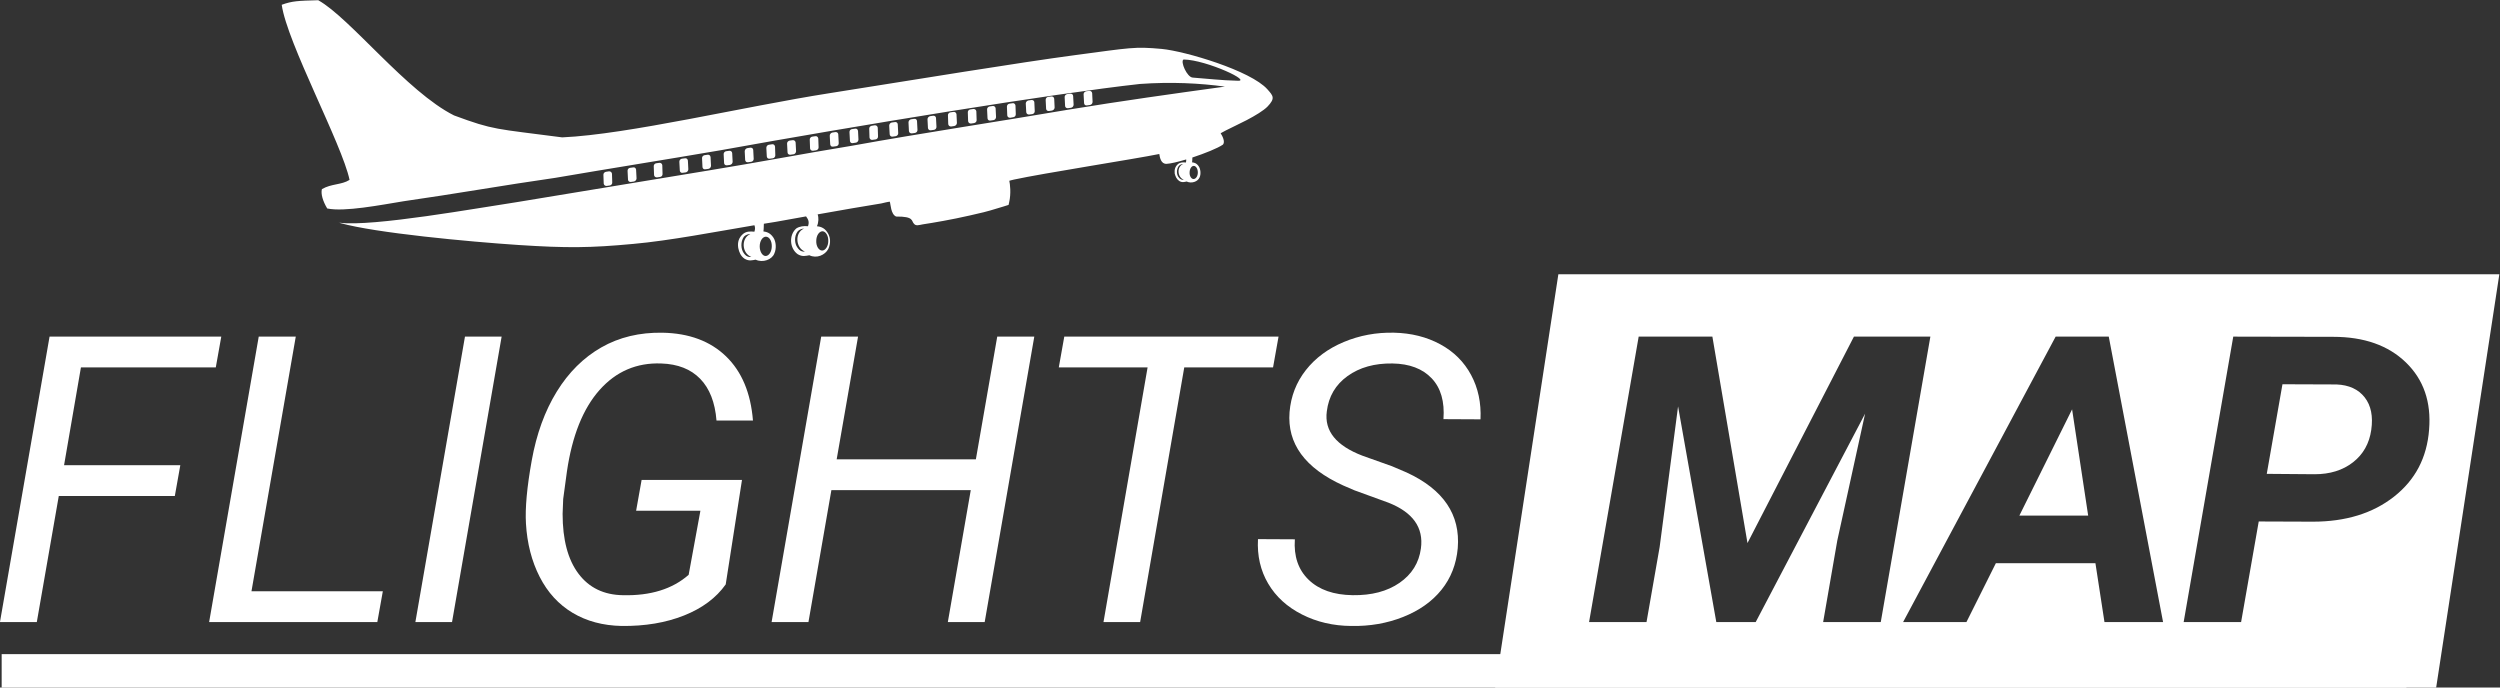 <?xml version="1.0" encoding="UTF-8" standalone="no"?>
<svg
   viewBox="0 0 199.21 54.785"
   height="54.785"
   width="199.21"
   xml:space="preserve"
   id="svg2"
   version="1.1"
   sodipodi:docname="logo.svg"
   inkscape:version="1.1 (c4e8f9e, 2021-05-24)"
   xmlns:inkscape="http://www.inkscape.org/namespaces/inkscape"
   xmlns:sodipodi="http://sodipodi.sourceforge.net/DTD/sodipodi-0.dtd"
   xmlns="http://www.w3.org/2000/svg"
   xmlns:svg="http://www.w3.org/2000/svg"
   xmlns:rdf="http://www.w3.org/1999/02/22-rdf-syntax-ns#"
   xmlns:cc="http://creativecommons.org/ns#"
   xmlns:dc="http://purl.org/dc/elements/1.1/"><rect x="0" y="0" width="199.21" height="54.785" fill="#333333" stroke="none"/><sodipodi:namedview
     id="namedview40"
     pagecolor="#ffffff"
     bordercolor="#999999"
     borderopacity="1"
     inkscape:pageshadow="0"
     inkscape:pageopacity="0"
     inkscape:pagecheckerboard="true"
     showgrid="false"
     width="209.667px"
     fit-margin-top="0"
     fit-margin-left="0"
     fit-margin-right="0"
     fit-margin-bottom="0"
     inkscape:zoom="4.7619421"
     inkscape:cx="104.99918"
     inkscape:cy="40.424683"
     inkscape:window-width="1831"
     inkscape:window-height="1081"
     inkscape:window-x="909"
     inkscape:window-y="74"
     inkscape:window-maximized="0"
     inkscape:current-layer="svg2" /><defs
     id="defs6"><clipPath
       id="clipPath18"
       clipPathUnits="userSpaceOnUse"><path
         id="path16"
         d="M 0,60 H 164 V 0 H 0 Z" /></clipPath></defs><g
     transform="matrix(1.333,0,0,-1.333,-10.19,69.117)"
     id="g10"><g
       id="g12"><g
         clip-path="url(#clipPath18)"
         id="g14"><g
           transform="translate(71.436,46.226)"
           id="g20"><path
             id="path22"
             style="fill:#ffffff;fill-opacity:1;fill-rule:evenodd;stroke:none"
             d="m 0,0 0.192,0.027 c 0.089,0.009 0.161,-0.053 0.167,-0.14 l 0.028,-0.521 c 0,-0.088 -0.071,-0.176 -0.159,-0.184 L 0.044,-0.845 c -0.087,-0.008 -0.167,0.054 -0.167,0.142 l -0.026,0.517 C -0.158,-0.098 -0.088,-0.018 0,0 m -1.135,-0.167 0.194,0.027 c 0.087,0.008 0.159,-0.053 0.168,-0.141 L -0.748,-0.8 c 0,-0.09 -0.071,-0.168 -0.159,-0.185 L -1.09,-1.012 c -0.089,-0.009 -0.168,0.053 -0.168,0.141 l -0.026,0.518 c -0.009,0.088 0.06,0.176 0.149,0.186 m -1.178,-0.212 0.184,0.026 c 0.089,0.008 0.168,-0.051 0.168,-0.14 l 0.024,-0.519 C -1.928,-1.1 -1.997,-1.187 -2.085,-1.197 L -2.27,-1.222 c -0.087,-0.009 -0.168,0.051 -0.175,0.14 l -0.028,0.52 c 0,0.087 0.07,0.166 0.16,0.183 m -1.137,-0.192 0.185,0.025 c 0.089,0.019 0.167,-0.044 0.177,-0.141 l 0.018,-0.51 c 0.008,-0.096 -0.061,-0.176 -0.15,-0.185 l -0.184,-0.034 c -0.089,-0.01 -0.168,0.053 -0.176,0.141 l -0.02,0.519 c -0.006,0.087 0.062,0.175 0.15,0.185 m -1.186,-0.167 0.193,0.026 c 0.089,0.009 0.159,-0.053 0.168,-0.141 l 0.025,-0.52 c 0,-0.088 -0.069,-0.175 -0.156,-0.184 L -4.592,-1.583 C -4.681,-1.602 -4.76,-1.53 -4.76,-1.442 l -0.026,0.518 c -0.009,0.087 0.062,0.168 0.15,0.186 m -1.152,-0.178 0.184,0.026 c 0.086,0.01 0.167,-0.051 0.176,-0.14 l 0.017,-0.518 c 0.01,-0.088 -0.062,-0.168 -0.15,-0.185 L -5.746,-1.76 C -5.833,-1.769 -5.91,-1.706 -5.92,-1.617 L -5.937,-1.1 c -0.01,0.088 0.06,0.176 0.149,0.184 m -1.189,-0.175 0.185,0.026 c 0.09,0.018 0.167,-0.052 0.178,-0.141 l 0.025,-0.518 c 0,-0.088 -0.071,-0.168 -0.159,-0.185 L -6.932,-1.937 C -7.02,-1.944 -7.1,-1.883 -7.108,-1.794 l -0.017,0.519 c -0.01,0.088 0.061,0.175 0.148,0.184 m -1.214,-0.228 0.186,0.026 c 0.088,0.008 0.166,-0.054 0.166,-0.142 l 0.027,-0.517 c 0.009,-0.088 -0.062,-0.178 -0.15,-0.186 l -0.193,-0.027 c -0.088,-0.009 -0.158,0.054 -0.166,0.142 l -0.027,0.519 c 0,0.088 0.07,0.166 0.157,0.185 m -13.485,-2.332 0.193,0.027 c 0.087,0.009 0.158,-0.053 0.167,-0.141 l 0.027,-0.52 c 0,-0.088 -0.071,-0.176 -0.159,-0.185 l -0.184,-0.025 c -0.089,-0.019 -0.167,0.053 -0.167,0.141 l -0.026,0.517 c -0.009,0.091 0.06,0.168 0.149,0.186 m -1.356,-0.211 0.195,0.025 c 0.087,0.012 0.158,-0.052 0.166,-0.14 l 0.026,-0.518 c 0,-0.088 -0.07,-0.177 -0.158,-0.186 l -0.184,-0.024 c -0.087,-0.019 -0.167,0.052 -0.167,0.14 l -0.028,0.518 c -0.008,0.088 0.063,0.167 0.15,0.185 m -1.531,-0.273 0.186,0.027 c 0.088,0.008 0.167,-0.053 0.176,-0.14 l 0.015,-0.521 c 0.012,-0.087 -0.06,-0.176 -0.148,-0.183 l -0.184,-0.027 c -0.087,-0.008 -0.168,0.052 -0.175,0.14 l -0.019,0.52 c -0.009,0.087 0.062,0.176 0.149,0.184 m -1.565,-0.272 0.193,0.025 c 0.089,0.019 0.159,-0.052 0.168,-0.139 l 0.027,-0.519 c 0,-0.088 -0.072,-0.168 -0.159,-0.186 l -0.186,-0.027 c -0.087,-0.009 -0.166,0.054 -0.166,0.142 l -0.026,0.518 c -0.009,0.089 0.061,0.177 0.149,0.186 m -1.443,-0.238 0.185,0.028 c 0.089,0.007 0.167,-0.055 0.177,-0.142 l 0.016,-0.519 c 0.01,-0.088 -0.061,-0.176 -0.149,-0.185 l -0.185,-0.027 c -0.088,-0.007 -0.166,0.053 -0.176,0.142 l -0.018,0.518 c -0.009,0.088 0.062,0.168 0.15,0.185 m 18.246,3.141 0.185,0.026 c 0.087,0.017 0.166,-0.052 0.166,-0.139 l 0.027,-0.521 c 0.009,-0.088 -0.061,-0.168 -0.15,-0.185 l -0.184,-0.025 c -0.097,-0.009 -0.167,0.051 -0.177,0.14 l -0.026,0.519 c 0,0.087 0.072,0.175 0.159,0.185 m -1.154,-0.193 0.186,0.025 c 0.089,0.018 0.168,-0.052 0.168,-0.14 l 0.026,-0.52 c 0.008,-0.088 -0.061,-0.165 -0.149,-0.184 l -0.194,-0.027 c -0.087,-0.01 -0.159,0.054 -0.167,0.141 l -0.028,0.519 c 0,0.089 0.07,0.177 0.158,0.186 m -1.204,-0.195 0.185,0.028 c 0.087,0.008 0.167,-0.054 0.176,-0.143 l 0.017,-0.517 c 0.01,-0.088 -0.061,-0.177 -0.148,-0.186 l -0.187,-0.025 c -0.088,-0.018 -0.167,0.051 -0.175,0.14 l -0.016,0.518 c -0.011,0.088 0.06,0.168 0.148,0.185 m -1.179,-0.201 0.184,0.026 c 0.098,0.018 0.168,-0.044 0.177,-0.141 l 0.026,-0.511 c 0,-0.087 -0.071,-0.177 -0.159,-0.184 l -0.183,-0.027 c -0.088,-0.017 -0.167,0.045 -0.167,0.141 l -0.028,0.511 c -0.008,0.097 0.063,0.176 0.15,0.185 m -1.17,-0.204 0.184,0.028 c 0.09,0.008 0.167,-0.054 0.167,-0.14 l 0.027,-0.521 c 0.008,-0.088 -0.061,-0.175 -0.149,-0.184 l -0.193,-0.026 c -0.088,-0.018 -0.158,0.044 -0.168,0.141 l -0.027,0.51 c 0,0.095 0.071,0.176 0.159,0.192 m -6.351,-1.117 0.194,0.027 c 0.087,0.008 0.158,-0.053 0.166,-0.14 l 0.027,-0.52 c 0,-0.088 -0.069,-0.168 -0.158,-0.185 l -0.185,-0.026 c -0.089,-0.009 -0.168,0.052 -0.168,0.141 l -0.026,0.519 c -0.008,0.088 0.062,0.175 0.15,0.184 m 5.145,0.871 0.185,0.027 c 0.089,0.019 0.168,-0.052 0.177,-0.14 l 0.018,-0.52 c 0.008,-0.088 -0.061,-0.167 -0.152,-0.184 l -0.183,-0.027 c -0.088,-0.009 -0.167,0.053 -0.175,0.141 l -0.019,0.517 c -0.008,0.089 0.063,0.176 0.149,0.186 m -1.355,-0.236 0.186,0.026 c 0.096,0.009 0.167,-0.053 0.176,-0.143 l 0.027,-0.518 c 0,-0.087 -0.07,-0.176 -0.158,-0.184 l -0.186,-0.026 c -0.088,-0.01 -0.167,0.053 -0.167,0.141 l -0.027,0.518 c -0.008,0.088 0.062,0.167 0.149,0.186 m -1.23,-0.247 0.184,0.027 c 0.088,0.017 0.166,-0.046 0.177,-0.141 l 0.016,-0.511 c 0.009,-0.088 -0.061,-0.174 -0.149,-0.186 l -0.183,-0.025 c -0.098,-0.018 -0.168,0.044 -0.177,0.14 l -0.027,0.51 c 0,0.098 0.071,0.176 0.159,0.186 m -1.294,-0.203 0.184,0.028 c 0.089,0.007 0.168,-0.054 0.168,-0.142 l 0.027,-0.519 c 0.009,-0.088 -0.061,-0.176 -0.151,-0.185 l -0.183,-0.025 c -0.097,-0.018 -0.167,0.042 -0.176,0.14 l -0.026,0.509 c 0,0.098 0.07,0.177 0.157,0.194 M 1.134,0.168 1.319,0.194 C 1.416,0.201 1.486,0.141 1.496,0.052 l 0.025,-0.519 c 0,-0.088 -0.071,-0.176 -0.158,-0.184 L 1.179,-0.677 C 1.091,-0.695 1.012,-0.624 1.012,-0.536 L 0.984,-0.018 C 0.977,0.07 1.047,0.149 1.134,0.168 M -15.729,-8.04 c -0.088,0 -0.255,-0.027 -0.387,-0.177 -0.221,-0.299 -0.168,-0.738 -0.019,-0.941 0.151,-0.237 0.318,-0.273 0.467,-0.255 -0.563,0.203 -0.633,1.135 -0.061,1.373 m 1.1,-0.159 c 0.192,0 0.359,-0.264 0.351,-0.58 0,-0.309 -0.168,-0.573 -0.369,-0.573 -0.195,0 -0.363,0.256 -0.351,0.573 0,0.316 0.166,0.571 0.369,0.58 m 21.561,4.02 c -0.061,0 -0.175,-0.018 -0.262,-0.123 -0.152,-0.212 -0.125,-0.501 -0.02,-0.65 0.107,-0.159 0.221,-0.186 0.326,-0.167 -0.386,0.14 -0.44,0.772 -0.044,0.94 m 0.632,-0.114 c 0.141,0 0.248,-0.177 0.248,-0.396 0,-0.211 -0.115,-0.388 -0.256,-0.388 -0.132,0 -0.247,0.177 -0.236,0.388 0,0.219 0.114,0.396 0.244,0.396 m -26.497,-4.073 c -0.094,0 -0.261,-0.018 -0.395,-0.168 -0.211,-0.308 -0.167,-0.738 -0.018,-0.949 0.152,-0.237 0.325,-0.274 0.468,-0.247 -0.563,0.195 -0.636,1.126 -0.055,1.364 m 0.925,-0.158 c 0.202,0 0.36,-0.255 0.352,-0.572 0,-0.317 -0.167,-0.582 -0.369,-0.582 -0.194,0 -0.353,0.265 -0.353,0.573 0,0.317 0.167,0.581 0.37,0.581 M 6.959,2.068 C 6.748,1.962 7.169,0.993 7.513,0.986 8.365,0.923 9.255,0.819 10.116,0.801 11.216,0.694 8.341,2.05 6.959,2.068 m -49.855,-7.196 c -0.448,2.137 -3.73,8.182 -4.055,10.467 0.633,0.23 0.976,0.239 2.181,0.273 1.892,-1.047 5.306,-5.481 8.12,-6.887 2.402,-0.89 2.446,-0.784 6.466,-1.312 3.95,0.178 10.856,1.838 15.966,2.639 5.113,0.81 11.393,1.84 14.701,2.279 3.318,0.44 3.537,0.519 5.173,0.369 1.391,-0.133 5.323,-1.293 6.319,-2.418 0.341,-0.387 0.482,-0.528 0,-1.031 C 11.744,-0.985 11.251,-1.285 10.731,-1.557 10.292,-1.785 9.826,-1.998 9.483,-2.174 9.387,-2.226 9.281,-2.278 9.176,-2.34 9.289,-2.516 9.457,-2.851 9.315,-3.018 9,-3.238 8.226,-3.546 7.486,-3.791 7.477,-3.889 7.486,-3.993 7.469,-4.081 7.564,-4.09 7.731,-4.108 7.873,-4.328 7.979,-4.495 8.006,-4.785 7.918,-4.979 7.812,-5.234 7.442,-5.366 7.142,-5.226 7.011,-5.253 6.871,-5.304 6.694,-5.19 6.545,-5.085 6.475,-4.927 6.43,-4.751 c -0.027,0.237 0.027,0.423 0.203,0.572 0.132,0.107 0.299,0.107 0.466,0.089 0.018,0.07 0.027,0.131 0.018,0.184 -0.502,-0.15 -0.95,-0.255 -1.18,-0.264 -0.326,-0.009 -0.395,0.37 -0.429,0.589 -1.469,-0.299 -6.943,-1.151 -8.693,-1.53 -0.124,-0.035 -0.238,-0.054 -0.273,-0.07 0.045,-0.185 0.114,-0.766 -0.008,-1.285 -0.01,-0.052 -0.018,-0.105 -0.035,-0.158 -0.177,-0.054 -0.44,-0.141 -0.749,-0.229 -0.439,-0.14 -1.002,-0.282 -1.573,-0.404 -1.074,-0.247 -2.219,-0.441 -2.798,-0.528 -0.255,-0.045 -0.414,-0.114 -0.536,0.035 -0.168,0.167 0.017,0.44 -1.067,0.43 -0.324,0.141 -0.324,0.749 -0.377,0.889 -0.115,-0.007 -0.395,-0.079 -0.51,-0.105 -0.977,-0.158 -2.376,-0.396 -3.994,-0.687 l 0.193,0.036 c 0.062,-0.186 0.062,-0.475 -0.044,-0.712 0.15,-0.019 0.423,-0.053 0.625,-0.37 0.177,-0.255 0.22,-0.625 0.053,-0.986 -0.194,-0.369 -0.695,-0.59 -1.134,-0.378 -0.212,-0.036 -0.414,-0.105 -0.695,0.062 -0.486,0.343 -0.538,1.142 -0.087,1.539 0.201,0.133 0.465,0.159 0.702,0.133 0.087,0.254 0.026,0.395 -0.115,0.589 -0.587,-0.106 -1.196,-0.22 -1.821,-0.327 -0.228,-0.035 -0.457,-0.068 -0.703,-0.113 -0.01,-0.149 0,-0.317 -0.027,-0.458 0.15,-0.026 0.387,-0.054 0.598,-0.37 0.159,-0.235 0.193,-0.658 0.053,-0.957 -0.141,-0.362 -0.685,-0.564 -1.117,-0.362 -0.201,-0.035 -0.397,-0.105 -0.668,0.061 -0.222,0.158 -0.317,0.38 -0.37,0.642 -0.053,0.344 0.035,0.616 0.29,0.837 0.193,0.158 0.432,0.158 0.677,0.131 0.052,0.159 0.046,0.274 0,0.387 -2.304,-0.387 -5.076,-0.924 -7.24,-1.116 -2.568,-0.239 -3.958,-0.255 -6.886,-0.063 -2.931,0.195 -8.526,0.714 -10.646,1.313 -0.034,0.025 -0.063,0.052 -0.098,0.077 0.027,-0.017 0.045,-0.044 0.072,-0.061 1.996,-0.255 8.296,0.889 10.608,1.233 3.819,0.632 7.637,1.257 11.455,1.891 2.85,0.465 5.708,1.01 8.56,1.477 4.329,0.782 8.655,1.426 12.983,2.164 3.107,0.51 6.186,0.942 9.318,1.372 C 7.934,0.651 6.236,0.739 4.354,0.606 -0.773,0.043 -12.668,-1.901 -20.735,-3.36 c -3.291,-0.564 -6.573,-1.082 -9.863,-1.646 -3.015,-0.431 -6.034,-0.967 -9.061,-1.398 -1.355,-0.22 -3.553,-0.652 -4.573,-0.433 -0.264,0.441 -0.388,0.872 -0.318,1.154 0.564,0.335 1.171,0.246 1.654,0.555" /></g><g
           transform="translate(18.095,22.201)"
           id="g24"><path
             id="path26"
             style="fill:#ffffff;fill-opacity:1;fill-rule:nonzero;stroke:none"
             d="M 0,0 H -6.937 L -8.25,-7.535 h -2.203 L -7.488,9.527 H 2.777 L 2.449,7.687 H -5.613 L -6.621,1.84 h 6.949 z" /></g><g
           transform="translate(22.677,16.506)"
           id="g28"><path
             id="path30"
             style="fill:#ffffff;fill-opacity:1;fill-rule:nonzero;stroke:none"
             d="M 0,0 H 7.852 L 7.523,-1.84 H -2.531 l 2.965,17.062 h 2.214 z" /></g><g
           transform="translate(34.666,14.666)"
           id="g32"><path
             id="path34"
             style="fill:#ffffff;fill-opacity:1;fill-rule:nonzero;stroke:none"
             d="M 0,0 H -2.191 L 0.773,17.062 H 2.965 Z" /></g><g
           transform="translate(51.026,16.916)"
           id="g36"><path
             id="path38"
             style="fill:#ffffff;fill-opacity:1;fill-rule:nonzero;stroke:none"
             d="m 0,0 c -0.57,-0.805 -1.4,-1.424 -2.49,-1.857 -1.09,-0.434 -2.334,-0.643 -3.733,-0.627 -1.117,0.023 -2.093,0.285 -2.929,0.785 -0.836,0.5 -1.493,1.217 -1.969,2.15 -0.477,0.934 -0.75,1.994 -0.82,3.182 -0.055,0.929 0.06,2.187 0.345,3.773 0.285,1.586 0.783,2.957 1.494,4.114 0.711,1.155 1.6,2.038 2.666,2.647 1.067,0.61 2.288,0.903 3.663,0.879 1.585,-0.031 2.849,-0.502 3.791,-1.412 0.941,-0.91 1.478,-2.189 1.611,-3.837 h -2.18 c -0.086,1.082 -0.41,1.912 -0.972,2.492 -0.563,0.58 -1.34,0.886 -2.332,0.918 -1.469,0.054 -2.698,-0.474 -3.686,-1.585 C -8.529,10.51 -9.18,8.887 -9.492,6.75 L -9.715,5.107 -9.75,4.215 c 0,-1.542 0.316,-2.734 0.949,-3.574 0.633,-0.842 1.52,-1.27 2.66,-1.286 1.649,-0.039 2.957,0.368 3.926,1.219 l 0.703,3.832 h -3.843 l 0.328,1.84 h 6 z" /></g><g
           transform="translate(66.507,14.666)"
           id="g40"><path
             id="path42"
             style="fill:#ffffff;fill-opacity:1;fill-rule:nonzero;stroke:none"
             d="m 0,0 h -2.203 l 1.371,7.887 H -9.164 L -10.535,0 h -2.203 l 2.965,17.062 H -7.57 L -8.848,9.727 h 8.321 l 1.277,7.335 h 2.215 z" /></g><g
           transform="translate(83.745,29.888)"
           id="g44"><path
             id="path46"
             style="fill:#ffffff;fill-opacity:1;fill-rule:nonzero;stroke:none"
             d="m 0,0 h -5.308 l -2.637,-15.222 h -2.191 L -7.5,0 h -5.308 l 0.328,1.84 H 0.328 Z" /></g><g
           transform="translate(92.583,19.061)"
           id="g48"><path
             id="path50"
             style="fill:#ffffff;fill-opacity:1;fill-rule:nonzero;stroke:none"
             d="M 0,0 C 0.172,1.25 -0.477,2.164 -1.945,2.742 L -3.973,3.48 -4.652,3.773 c -2.282,1.039 -3.348,2.5 -3.2,4.383 0.079,0.946 0.403,1.781 0.973,2.508 0.57,0.726 1.326,1.287 2.268,1.681 0.941,0.395 1.943,0.58 3.006,0.557 C -0.574,12.878 0.346,12.648 1.154,12.21 1.963,11.773 2.578,11.162 3,10.376 3.422,9.591 3.609,8.707 3.563,7.723 L 1.348,7.734 C 1.426,8.784 1.191,9.598 0.645,10.174 0.098,10.75 -0.684,11.046 -1.699,11.062 -2.77,11.078 -3.664,10.827 -4.383,10.311 -5.102,9.794 -5.516,9.09 -5.625,8.197 -5.781,7.031 -5.066,6.146 -3.48,5.543 L -1.734,4.922 -0.855,4.547 C 1.348,3.531 2.367,2.023 2.203,0.023 2.117,-0.937 1.793,-1.768 1.23,-2.467 0.668,-3.166 -0.096,-3.707 -1.061,-4.09 c -0.964,-0.383 -2.002,-0.562 -3.111,-0.539 -1.07,0.008 -2.049,0.236 -2.935,0.686 -0.887,0.449 -1.561,1.064 -2.022,1.845 -0.461,0.782 -0.664,1.668 -0.61,2.66 l 2.204,-0.011 c -0.07,-1.016 0.205,-1.822 0.826,-2.42 0.621,-0.598 1.498,-0.904 2.631,-0.92 1.133,-0.016 2.066,0.23 2.801,0.738 C -0.543,-1.543 -0.117,-0.859 0,0" /></g><g
           transform="translate(147.319,28.869)"
           id="g52"><path
             id="path54"
             style="fill:#ffffff;fill-opacity:1;fill-rule:evenodd;stroke:none"
             d="m 0,0 -3.234,0.012 -0.938,-5.356 2.86,-0.023 c 0.921,0 1.687,0.238 2.296,0.715 0.61,0.476 0.973,1.121 1.09,1.933 0.117,0.813 -0.013,1.461 -0.392,1.946 C 1.303,-0.289 0.742,-0.031 0,0" /></g><g
           transform="translate(128.358,21.029)"
           id="g56"><path
             id="path58"
             style="fill:#ffffff;fill-opacity:1;fill-rule:evenodd;stroke:none"
             d="M 0,0 H 4.113 L 3.152,6.352 Z" /></g><g
           transform="translate(150.759,22.166)"
           id="g60"><path
             id="path62"
             style="fill:#ffffff;fill-opacity:1;fill-rule:evenodd;stroke:none"
             d="M 0,0 C -1.27,-1 -2.889,-1.5 -4.857,-1.5 L -8.092,-1.488 -9.146,-7.5 H -12.58 L -9.615,9.562 -3.639,9.55 c 1.844,0 3.293,-0.512 4.348,-1.535 C 1.764,6.991 2.225,5.656 2.092,4.008 1.967,2.336 1.27,1 0,0 m -17.314,-7.5 -0.54,3.516 h -5.953 L -25.564,-7.5 h -3.786 l 9.118,17.062 h 3.175 L -13.811,-7.5 Z m -16.817,0 0.844,4.863 1.664,7.594 -6.539,-12.457 h -2.356 l -2.285,12.891 -1.101,-8.403 -0.785,-4.488 h -3.434 l 2.965,17.062 h 4.406 l 2.098,-12.339 6.363,12.339 h 4.57 L -30.686,-7.5 Z m -15.828,20.791 -3.777,-24.708 h 56.25 l 3.777,24.708 z" /></g><path
           id="path64"
           style="fill:#ffffff;fill-opacity:1;fill-rule:evenodd;stroke:none"
           d="M 151.493,10.749 H 7.744 v 2 h 143.749 z" /></g></g></g></svg>
